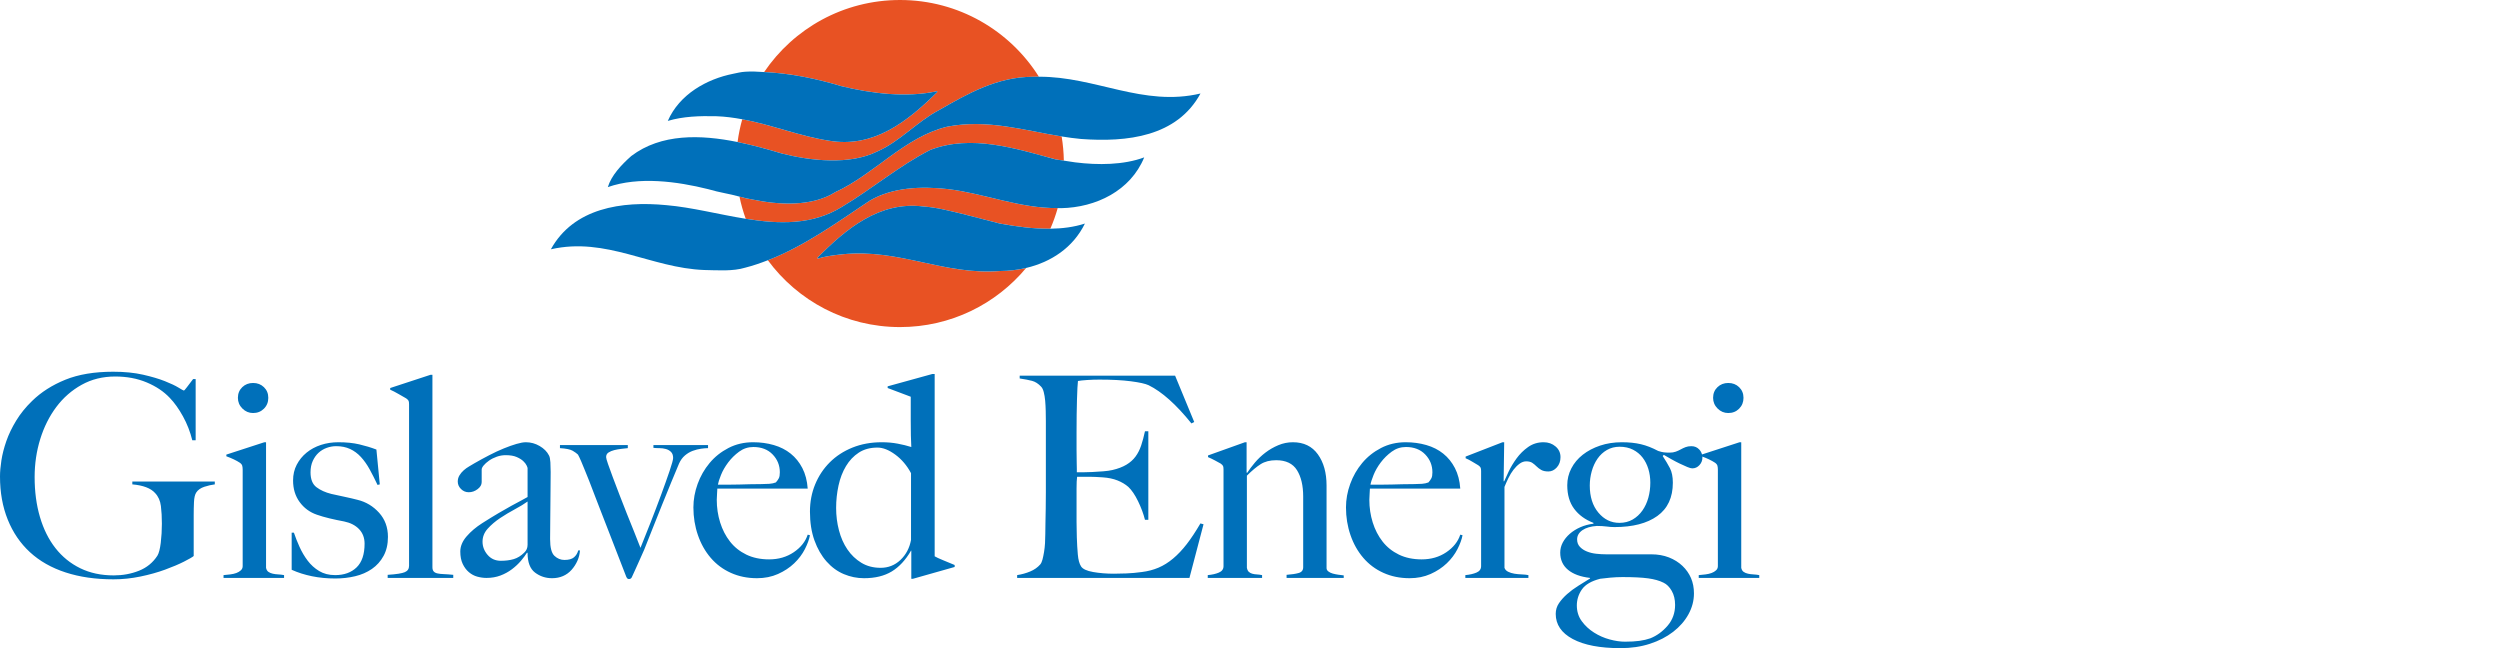<?xml version="1.0" encoding="UTF-8"?> <svg xmlns="http://www.w3.org/2000/svg" xmlns:xlink="http://www.w3.org/1999/xlink" width="270px" height="70px" viewBox="0 0 270 70" version="1.1"><title>logo-gisleved-energi</title><g id="logo-gisleved-energi" stroke="none" stroke-width="1" fill="none" fill-rule="evenodd"><g id="gislaved-energi"><path d="M94.701,16.38 C97.143,15.325 99.052,13.131 101.395,11.904 C104.533,10.107 107.681,8.302 111.563,8.293 C111.778,8.283 111.989,8.288 112.201,8.287 C109.07,3.31 103.525,0 97.201,0 C91.094,0 85.709,3.086 82.527,7.782 C85.402,7.916 88.199,8.503 90.865,9.304 C94.022,10.081 97.877,10.585 101.214,9.846 L101.214,9.954 C97.975,13.149 94.339,16.028 89.491,15.189 C86.272,14.683 83.347,13.47 80.163,12.88 C79.938,13.679 79.769,14.5 79.658,15.339 C81.361,15.683 83.009,16.15 84.497,16.596 C87.618,17.375 91.741,17.833 94.701,16.38" id="Fill-1" fill="#E85223"></path><path d="M93.904,21.688 C90.343,24.071 86.846,26.596 82.929,28.106 C86.152,32.483 91.343,35.325 97.201,35.325 C102.681,35.325 107.578,32.84 110.825,28.938 C109.91,29.153 108.962,29.263 108.017,29.27 C101.928,29.747 97.125,26.824 90.974,27.464 C90.06,27.563 89.147,27.672 88.296,27.934 L88.296,27.826 C91.381,24.704 95,21.706 99.731,22.301 C101.195,22.401 102.552,22.78 103.928,23.095 L107.98,24.142 C109.736,24.462 111.602,24.727 113.437,24.702 C113.75,23.983 114.015,23.24 114.232,22.475 C110.076,22.5 106.466,20.933 102.409,20.425 C99.441,20.09 96.357,20.234 93.904,21.688" id="Fill-3" fill="#E85223"></path><path d="M102.336,13.673 C97.759,14.747 94.429,18.817 90.215,20.748 C87.708,22.337 84.144,22.148 81.24,21.543 C80.77,21.473 80.314,21.361 79.863,21.234 C80.032,22.055 80.26,22.855 80.539,23.63 C84.151,24.211 87.745,24.323 90.938,22.337 C94.159,20.415 97.134,17.887 100.454,16.199 C104.923,14.476 109.771,16.065 113.987,17.212 L114.895,17.349 C114.879,16.461 114.799,15.589 114.657,14.736 C110.605,14.083 106.665,12.847 102.336,13.673" id="Fill-5" fill="#E85223"></path><path d="M90.865,9.304 C88.199,8.503 85.402,7.916 82.527,7.782 C81.591,7.738 81.312,7.693 80.488,7.746 C80.281,7.759 80.016,7.793 79.814,7.835 L79.179,7.969 C76.329,8.535 73.38,10.18 72.122,13.059 C73.778,12.563 75.579,12.509 77.368,12.553 C78.331,12.587 79.256,12.713 80.163,12.881 C83.347,13.47 86.273,14.683 89.491,15.189 C94.339,16.028 97.975,13.148 101.214,9.954 L101.214,9.847 C97.877,10.585 94.022,10.081 90.865,9.304" id="Fill-7" fill="#0070BA"></path><path d="M112.202,8.287 C111.988,8.288 111.778,8.283 111.562,8.293 C107.682,8.302 104.534,10.107 101.395,11.904 C99.053,13.131 97.144,15.325 94.702,16.38 C91.742,17.833 87.618,17.375 84.497,16.596 C83.009,16.15 81.36,15.683 79.658,15.339 C75.678,14.532 71.403,14.403 68.178,16.85 C67.092,17.807 66.017,18.972 65.645,20.208 C69.001,19.035 73.126,19.594 76.464,20.425 C77.812,20.819 78.737,20.918 79.863,21.234 C80.314,21.361 80.77,21.474 81.24,21.543 C84.144,22.148 87.708,22.337 90.214,20.749 C94.43,18.817 97.758,14.747 102.336,13.673 C106.666,12.847 110.604,14.083 114.657,14.736 C115.346,14.848 116.039,14.944 116.737,15.008 C121.739,15.379 127.112,14.765 129.654,10.098 C123.456,11.564 118.312,8.252 112.202,8.287" id="Fill-9" fill="#0070BA"></path><path d="M116.121,17.535 L114.895,17.349 L113.987,17.212 C109.771,16.065 104.923,14.476 100.454,16.199 C97.134,17.887 94.159,20.415 90.938,22.337 C87.745,24.324 84.151,24.211 80.539,23.63 C77.632,23.162 74.712,22.39 71.977,22.157 C67.138,21.688 61.955,22.465 59.494,26.923 C65.491,25.56 70.313,28.954 76.066,29.161 C77.541,29.189 79.142,29.316 80.481,28.909 C81.32,28.697 82.13,28.415 82.929,28.106 C86.845,26.596 90.344,24.071 93.904,21.688 C96.356,20.234 99.442,20.091 102.409,20.425 C106.465,20.933 110.076,22.5 114.232,22.475 C114.357,22.474 114.477,22.486 114.603,22.482 C118.356,22.409 122.092,20.614 123.576,16.995 C121.36,17.825 118.582,17.844 116.121,17.535" id="Fill-11" fill="#0070BA"></path><path d="M113.437,24.702 C111.602,24.727 109.736,24.463 107.98,24.143 L103.928,23.096 C102.552,22.779 101.195,22.401 99.73,22.301 C95,21.706 91.381,24.703 88.296,27.825 L88.296,27.934 C89.147,27.672 90.06,27.562 90.974,27.463 C97.125,26.825 101.928,29.747 108.017,29.269 C108.962,29.263 109.91,29.153 110.825,28.938 C113.49,28.31 115.884,26.77 117.171,24.143 C115.973,24.531 114.712,24.685 113.437,24.702" id="Fill-13" fill="#0070BA"></path><path d="M22.074,52.57 C21.668,52.703 21.375,52.91 21.193,53.193 C21.051,53.415 20.969,53.759 20.95,54.224 C20.929,54.69 20.919,55.155 20.919,55.619 L20.919,60.049 C20.777,60.171 20.427,60.373 19.87,60.656 C19.312,60.939 18.633,61.227 17.833,61.52 C17.032,61.815 16.145,62.061 15.172,62.264 C14.199,62.466 13.227,62.567 12.253,62.567 C10.327,62.567 8.605,62.319 7.085,61.823 C5.564,61.328 4.282,60.6 3.238,59.64 C2.195,58.679 1.393,57.505 0.837,56.12 C0.278,54.735 0,53.182 0,51.463 C0,50.958 0.05,50.376 0.152,49.718 C0.253,49.062 0.431,48.368 0.684,47.64 C0.937,46.913 1.292,46.175 1.749,45.426 C2.205,44.677 2.777,43.97 3.467,43.302 C4.439,42.351 5.635,41.588 7.054,41.011 C8.473,40.435 10.195,40.147 12.223,40.147 C13.439,40.147 14.513,40.254 15.447,40.466 C16.378,40.678 17.164,40.911 17.802,41.163 C18.44,41.416 18.932,41.649 19.277,41.861 C19.621,42.073 19.814,42.18 19.855,42.18 C19.895,42.18 20.007,42.059 20.189,41.815 C20.372,41.572 20.595,41.279 20.858,40.936 L21.131,40.936 L21.131,47.549 L20.767,47.549 C20.544,46.639 20.209,45.78 19.763,44.97 C19.318,44.162 18.841,43.494 18.334,42.968 C17.685,42.281 16.854,41.725 15.841,41.3 C14.827,40.875 13.693,40.663 12.436,40.663 C11.098,40.663 9.892,40.961 8.818,41.558 C7.743,42.154 6.831,42.954 6.081,43.954 C5.331,44.956 4.753,46.108 4.348,47.412 C3.943,48.717 3.74,50.088 3.74,51.524 C3.74,53.102 3.932,54.543 4.318,55.848 C4.702,57.152 5.26,58.269 5.99,59.2 C6.72,60.13 7.611,60.853 8.665,61.369 C9.72,61.885 10.926,62.143 12.284,62.143 C13.257,62.143 14.163,61.976 15.005,61.642 C15.846,61.308 16.51,60.767 16.997,60.019 C17.159,59.756 17.28,59.291 17.362,58.623 C17.442,57.956 17.483,57.268 17.483,56.56 C17.483,55.852 17.448,55.215 17.377,54.649 C17.306,54.083 17.098,53.617 16.754,53.253 C16.287,52.727 15.466,52.415 14.291,52.313 L14.291,52.009 L23.199,52.009 L23.199,52.313 C22.854,52.354 22.48,52.439 22.074,52.57 M28.505,44.137 C28.191,44.45 27.801,44.607 27.334,44.607 C26.888,44.607 26.503,44.445 26.179,44.121 C25.854,43.798 25.693,43.413 25.693,42.968 C25.693,42.502 25.849,42.119 26.164,41.815 C26.478,41.512 26.868,41.361 27.334,41.361 C27.801,41.361 28.191,41.512 28.505,41.815 C28.819,42.119 28.976,42.502 28.976,42.968 C28.976,43.434 28.819,43.823 28.505,44.137 L28.505,44.137 Z M24.142,62.416 L24.142,62.112 C24.385,62.092 24.628,62.067 24.872,62.036 C25.115,62.006 25.332,61.956 25.525,61.885 C25.717,61.814 25.88,61.718 26.011,61.596 C26.143,61.475 26.209,61.324 26.209,61.141 L26.209,50.735 C26.209,50.574 26.194,50.431 26.164,50.31 C26.134,50.188 26.047,50.078 25.905,49.977 C25.723,49.856 25.505,49.734 25.252,49.613 C24.998,49.491 24.73,49.38 24.446,49.279 L24.446,49.096 L28.551,47.762 L28.733,47.762 L28.733,61.324 C28.773,61.526 28.859,61.672 28.991,61.763 C29.123,61.855 29.281,61.92 29.463,61.96 C29.645,62.001 29.843,62.026 30.055,62.036 C30.269,62.047 30.476,62.072 30.679,62.112 L30.679,62.416 L24.142,62.416 Z M36.547,47.762 C37.398,47.762 38.148,47.838 38.797,47.989 C39.445,48.142 40.064,48.328 40.652,48.551 L41.017,52.312 L40.774,52.373 C40.489,51.767 40.206,51.206 39.922,50.689 C39.638,50.174 39.324,49.729 38.979,49.355 C38.635,48.981 38.245,48.692 37.809,48.49 C37.373,48.288 36.871,48.186 36.304,48.186 C35.959,48.186 35.62,48.247 35.286,48.369 C34.951,48.49 34.657,48.667 34.404,48.9 C34.15,49.132 33.942,49.426 33.78,49.779 C33.618,50.134 33.537,50.543 33.537,51.008 C33.537,51.757 33.75,52.293 34.175,52.616 C34.601,52.94 35.138,53.183 35.787,53.344 C36.233,53.445 36.719,53.552 37.247,53.662 C37.774,53.774 38.23,53.881 38.615,53.982 C39.527,54.204 40.302,54.67 40.941,55.376 C41.579,56.085 41.898,56.954 41.898,57.986 C41.898,58.775 41.741,59.457 41.427,60.034 C41.113,60.611 40.692,61.081 40.166,61.445 C39.638,61.809 39.035,62.071 38.356,62.233 C37.677,62.395 36.962,62.477 36.213,62.477 C35.32,62.477 34.48,62.395 33.689,62.233 C32.899,62.071 32.169,61.839 31.5,61.536 L31.5,57.531 L31.743,57.531 C31.905,58.016 32.106,58.528 32.349,59.063 C32.591,59.599 32.883,60.095 33.227,60.55 C33.57,61.005 33.984,61.379 34.469,61.672 C34.953,61.965 35.529,62.112 36.195,62.112 C37.164,62.112 37.936,61.834 38.512,61.278 C39.087,60.721 39.375,59.867 39.375,58.714 C39.375,58.088 39.177,57.567 38.784,57.151 C38.391,56.738 37.85,56.459 37.164,56.317 C36.618,56.217 36.094,56.105 35.589,55.984 C35.084,55.862 34.63,55.731 34.226,55.589 C33.459,55.327 32.838,54.871 32.364,54.224 C31.889,53.577 31.652,52.798 31.652,51.888 C31.652,51.261 31.783,50.695 32.047,50.189 C32.311,49.684 32.665,49.248 33.112,48.884 C33.557,48.52 34.074,48.243 34.662,48.05 C35.25,47.858 35.878,47.762 36.547,47.762 Z M46.702,40.48 L46.702,61.262 C46.702,61.465 46.748,61.616 46.839,61.717 C46.93,61.819 47.067,61.89 47.25,61.93 C47.432,61.971 47.665,61.996 47.948,62.006 C48.232,62.017 48.566,62.041 48.952,62.082 L48.952,62.415 L41.868,62.415 L41.868,62.082 C42.8,62.021 43.418,61.926 43.722,61.793 C44.027,61.662 44.178,61.435 44.178,61.111 L44.178,43.666 C44.178,43.505 44.163,43.383 44.133,43.302 C44.102,43.222 44.015,43.131 43.874,43.029 C43.692,42.928 43.418,42.771 43.053,42.558 C42.689,42.346 42.384,42.19 42.141,42.088 L42.141,41.906 L46.489,40.48 L46.702,40.48 Z M67.803,48.065 L67.803,48.399 C67.62,48.419 67.393,48.444 67.118,48.475 C66.845,48.506 66.586,48.551 66.343,48.611 C66.1,48.673 65.892,48.758 65.72,48.87 C65.547,48.981 65.461,49.147 65.461,49.369 C65.461,49.471 65.527,49.714 65.66,50.098 C65.791,50.483 65.963,50.957 66.176,51.524 C66.389,52.091 66.627,52.717 66.891,53.405 C67.154,54.093 67.423,54.78 67.696,55.467 C67.97,56.156 68.238,56.823 68.502,57.47 C68.765,58.118 68.988,58.684 69.171,59.169 C69.475,58.422 69.829,57.531 70.235,56.499 C70.64,55.467 71.026,54.457 71.391,53.465 C71.755,52.474 72.064,51.605 72.318,50.856 C72.571,50.108 72.698,49.643 72.698,49.461 C72.698,49.178 72.622,48.961 72.47,48.808 C72.318,48.657 72.131,48.551 71.907,48.49 C71.684,48.43 71.452,48.399 71.208,48.399 C70.965,48.399 70.752,48.389 70.57,48.369 L70.57,48.065 L76.468,48.065 L76.468,48.399 C76.266,48.399 76.017,48.419 75.723,48.46 C75.429,48.501 75.13,48.576 74.826,48.687 C74.523,48.798 74.238,48.965 73.975,49.188 C73.711,49.41 73.499,49.703 73.336,50.067 C73.093,50.634 72.814,51.302 72.5,52.07 C72.186,52.838 71.857,53.648 71.512,54.497 C71.167,55.346 70.828,56.195 70.494,57.046 C70.159,57.895 69.85,58.674 69.567,59.382 C69.404,59.746 69.267,60.054 69.156,60.307 C69.045,60.56 68.938,60.797 68.836,61.02 C68.735,61.242 68.639,61.455 68.548,61.658 C68.456,61.859 68.35,62.093 68.229,62.355 C68.167,62.477 68.066,62.537 67.925,62.537 C67.843,62.537 67.782,62.511 67.742,62.461 C67.701,62.411 67.671,62.365 67.65,62.325 C67.326,61.495 67.022,60.711 66.738,59.973 C66.454,59.235 66.161,58.476 65.857,57.698 C65.553,56.919 65.228,56.085 64.884,55.195 C64.785,54.941 64.684,54.677 64.579,54.405 L64.253,53.56 C64.086,53.124 63.911,52.668 63.728,52.191 L63.643,51.97 C63.594,51.847 63.537,51.703 63.47,51.539 C63.358,51.266 63.242,50.978 63.12,50.675 C62.999,50.371 62.877,50.078 62.755,49.795 C62.634,49.512 62.522,49.279 62.421,49.097 C62.299,48.975 62.111,48.839 61.858,48.687 C61.605,48.536 61.144,48.44 60.475,48.399 L60.475,48.065 L67.803,48.065 Z M100.944,40.389 L100.944,60.08 C101.107,60.181 101.411,60.322 101.856,60.504 C102.303,60.686 102.718,60.858 103.103,61.02 L103.103,61.233 L98.604,62.507 L98.421,62.507 L98.421,59.473 L98.39,59.473 C97.803,60.484 97.109,61.233 96.308,61.718 C95.507,62.203 94.507,62.446 93.312,62.446 C92.562,62.446 91.838,62.299 91.138,62.006 C90.44,61.713 89.815,61.258 89.268,60.641 C88.722,60.023 88.285,59.265 87.961,58.365 C87.637,57.466 87.475,56.428 87.475,55.255 C87.475,54.204 87.662,53.223 88.037,52.312 C88.412,51.403 88.939,50.609 89.618,49.931 C90.297,49.254 91.113,48.723 92.065,48.339 C93.019,47.954 94.073,47.762 95.228,47.762 C95.837,47.762 96.408,47.812 96.946,47.914 C97.483,48.015 97.975,48.136 98.421,48.278 C98.401,47.975 98.385,47.56 98.375,47.034 C98.365,46.507 98.36,45.972 98.36,45.426 L98.36,42.847 L95.866,41.906 L95.866,41.724 L100.701,40.389 L100.944,40.389 Z M56.796,47.762 C57.323,47.762 57.82,47.899 58.286,48.172 C58.752,48.444 59.087,48.784 59.29,49.188 C59.371,49.33 59.421,49.577 59.442,49.931 C59.462,50.286 59.472,50.634 59.472,50.978 C59.472,51.706 59.466,52.364 59.457,52.95 C59.446,53.537 59.442,54.103 59.442,54.648 C59.442,55.195 59.436,55.756 59.426,56.332 C59.416,56.909 59.411,57.542 59.411,58.229 C59.411,59.139 59.568,59.741 59.883,60.034 C60.196,60.327 60.556,60.474 60.961,60.474 C61.428,60.474 61.772,60.379 61.996,60.186 C62.219,59.993 62.37,59.746 62.452,59.443 L62.634,59.443 C62.614,59.826 62.522,60.201 62.361,60.565 C62.198,60.929 61.985,61.258 61.722,61.551 C61.458,61.844 61.149,62.067 60.795,62.219 C60.44,62.37 60.049,62.446 59.624,62.446 C58.934,62.446 58.321,62.244 57.784,61.839 C57.247,61.434 56.978,60.727 56.978,59.716 L56.917,59.685 C56.756,59.948 56.538,60.242 56.264,60.565 C55.99,60.888 55.666,61.192 55.292,61.475 C54.916,61.759 54.501,61.986 54.045,62.158 C53.589,62.329 53.087,62.416 52.539,62.416 C52.215,62.416 51.886,62.37 51.551,62.279 C51.217,62.189 50.913,62.026 50.639,61.794 C50.366,61.562 50.142,61.263 49.971,60.899 C49.798,60.535 49.712,60.09 49.712,59.564 C49.712,58.997 49.94,58.452 50.396,57.925 C50.852,57.4 51.414,56.924 52.083,56.499 C52.752,56.074 53.345,55.71 53.862,55.407 C54.379,55.103 54.83,54.845 55.215,54.634 C55.6,54.421 55.94,54.239 56.234,54.087 C56.527,53.936 56.776,53.799 56.978,53.678 L56.978,50.553 C56.978,50.513 56.943,50.417 56.872,50.265 C56.801,50.113 56.679,49.957 56.507,49.795 C56.335,49.633 56.097,49.486 55.793,49.355 C55.489,49.224 55.094,49.158 54.607,49.158 C54.283,49.158 53.963,49.213 53.649,49.325 C53.335,49.436 53.057,49.577 52.813,49.749 C52.57,49.922 52.377,50.093 52.236,50.265 C52.093,50.437 52.022,50.584 52.022,50.705 L52.022,52.07 C52.022,52.353 51.875,52.606 51.581,52.828 C51.288,53.051 50.968,53.162 50.624,53.162 C50.3,53.162 50.021,53.046 49.788,52.813 C49.554,52.581 49.438,52.312 49.438,52.009 C49.438,51.767 49.499,51.544 49.621,51.342 C49.742,51.14 49.894,50.957 50.077,50.796 C50.259,50.634 50.457,50.492 50.669,50.371 C50.883,50.25 51.07,50.138 51.232,50.037 C51.759,49.734 52.296,49.44 52.844,49.158 C53.391,48.874 53.912,48.632 54.41,48.43 C54.906,48.227 55.362,48.065 55.778,47.944 C56.193,47.822 56.533,47.762 56.796,47.762 Z M81.333,47.762 C82.124,47.762 82.869,47.863 83.568,48.065 C84.267,48.268 84.875,48.576 85.392,48.991 C85.909,49.405 86.33,49.926 86.654,50.552 C86.978,51.18 87.171,51.918 87.232,52.767 L77.472,52.767 C77.472,52.93 77.461,53.117 77.441,53.329 C77.421,53.541 77.411,53.759 77.411,53.981 C77.411,54.831 77.532,55.646 77.775,56.424 C78.019,57.203 78.373,57.891 78.84,58.487 C79.306,59.083 79.894,59.553 80.603,59.898 C81.313,60.242 82.133,60.413 83.066,60.413 C84.08,60.413 84.966,60.155 85.726,59.64 C86.487,59.124 86.988,58.492 87.232,57.743 L87.475,57.804 C87.393,58.249 87.211,58.75 86.928,59.306 C86.644,59.862 86.258,60.373 85.772,60.838 C85.286,61.303 84.702,61.688 84.024,61.991 C83.345,62.294 82.59,62.446 81.758,62.446 C80.725,62.446 79.783,62.254 78.931,61.869 C78.08,61.486 77.355,60.944 76.757,60.246 C76.159,59.549 75.697,58.729 75.374,57.789 C75.049,56.848 74.887,55.853 74.887,54.8 C74.887,53.95 75.039,53.107 75.343,52.267 C75.647,51.428 76.077,50.675 76.636,50.007 C77.192,49.339 77.871,48.799 78.672,48.384 C79.473,47.97 80.36,47.762 81.333,47.762 Z M94.771,48.339 C93.982,48.339 93.307,48.52 92.75,48.884 C92.192,49.248 91.731,49.734 91.367,50.341 C91.002,50.948 90.733,51.645 90.561,52.434 C90.389,53.223 90.302,54.032 90.302,54.861 C90.302,55.691 90.404,56.495 90.607,57.273 C90.808,58.052 91.113,58.74 91.518,59.336 C91.924,59.933 92.425,60.413 93.023,60.778 C93.621,61.141 94.315,61.324 95.105,61.324 C95.937,61.324 96.652,61.041 97.25,60.474 C97.847,59.908 98.227,59.19 98.39,58.319 L98.39,51.099 C97.944,50.27 97.377,49.603 96.688,49.097 C95.998,48.591 95.36,48.339 94.771,48.339 Z M56.978,54.163 C56.614,54.427 56.158,54.705 55.61,54.998 C55.063,55.291 54.531,55.61 54.014,55.953 C53.498,56.298 53.051,56.677 52.677,57.091 C52.302,57.506 52.114,57.976 52.114,58.502 C52.114,59.028 52.296,59.503 52.661,59.928 C53.026,60.353 53.502,60.565 54.09,60.565 C54.617,60.565 55.083,60.505 55.489,60.383 C55.894,60.262 56.269,60.029 56.614,59.685 C56.857,59.462 56.978,59.18 56.978,58.836 L56.978,54.163 Z M81.363,48.277 C80.796,48.277 80.284,48.444 79.828,48.778 C79.372,49.112 78.977,49.501 78.642,49.946 C78.308,50.391 78.049,50.841 77.867,51.296 C77.684,51.751 77.573,52.1 77.532,52.343 L78.779,52.343 C79.144,52.343 79.504,52.338 79.859,52.328 C80.213,52.318 80.583,52.308 80.968,52.298 C81.353,52.288 81.778,52.282 82.245,52.282 C82.549,52.282 82.833,52.272 83.096,52.252 C83.36,52.232 83.594,52.181 83.796,52.1 C83.938,51.938 84.044,51.787 84.115,51.645 C84.186,51.504 84.222,51.291 84.222,51.008 C84.222,50.26 83.963,49.618 83.446,49.082 C82.93,48.545 82.235,48.277 81.363,48.277 Z M128.46,62.415 L109.852,62.415 L109.852,62.112 C110.358,62.032 110.83,61.9 111.266,61.717 C111.701,61.536 112.061,61.283 112.346,60.959 C112.447,60.838 112.528,60.661 112.589,60.428 C112.649,60.196 112.705,59.928 112.756,59.624 C112.807,59.321 112.842,59.003 112.862,58.669 C112.882,58.335 112.892,58.007 112.892,57.683 C112.892,57.4 112.897,57.015 112.908,56.53 C112.918,56.044 112.928,55.513 112.938,54.937 C112.948,54.36 112.953,53.769 112.953,53.163 L112.953,51.403 L112.953,45.486 C112.953,45.122 112.948,44.749 112.938,44.363 C112.928,43.98 112.908,43.616 112.878,43.272 C112.847,42.928 112.796,42.619 112.725,42.346 C112.654,42.073 112.558,41.876 112.436,41.755 C112.133,41.431 111.808,41.224 111.463,41.132 C111.119,41.041 110.672,40.956 110.126,40.874 L110.126,40.571 L126.91,40.571 L128.977,45.577 L128.674,45.729 C127.031,43.687 125.491,42.311 124.051,41.603 C123.706,41.441 123.068,41.299 122.135,41.178 C121.203,41.057 120.068,40.997 118.73,40.997 C118.304,40.997 117.864,41.011 117.407,41.041 C116.951,41.072 116.622,41.108 116.419,41.148 C116.379,41.472 116.344,42.139 116.314,43.15 C116.283,44.162 116.268,45.334 116.268,46.67 L116.268,48.612 C116.268,49.138 116.273,49.568 116.283,49.901 C116.292,50.234 116.298,50.493 116.298,50.675 L116.298,51.008 L116.906,51.008 C117.21,51.008 117.56,50.998 117.956,50.978 C118.35,50.957 118.745,50.932 119.141,50.902 C119.536,50.872 119.865,50.826 120.129,50.765 C120.738,50.625 121.243,50.431 121.649,50.189 C122.054,49.946 122.384,49.653 122.637,49.309 C122.891,48.965 123.093,48.566 123.246,48.111 C123.398,47.656 123.534,47.145 123.656,46.579 L124.02,46.579 L124.02,56.135 L123.656,56.135 C123.493,55.489 123.246,54.821 122.911,54.133 C122.577,53.445 122.227,52.93 121.862,52.586 C121.537,52.303 121.148,52.07 120.692,51.888 C120.236,51.706 119.704,51.595 119.095,51.554 C118.791,51.534 118.538,51.519 118.335,51.509 C118.132,51.498 117.929,51.493 117.727,51.493 L117.119,51.493 L116.328,51.493 C116.288,51.777 116.268,52.191 116.268,52.737 L116.268,54.436 L116.268,55.346 L116.268,56.378 C116.268,56.702 116.273,57.01 116.283,57.303 C116.292,57.597 116.298,57.845 116.298,58.046 C116.318,58.694 116.353,59.305 116.404,59.882 C116.454,60.458 116.572,60.888 116.754,61.171 C116.936,61.455 117.373,61.657 118.062,61.778 C118.75,61.9 119.5,61.96 120.312,61.96 C120.656,61.96 121.097,61.95 121.635,61.93 C122.171,61.91 122.733,61.859 123.322,61.778 C123.97,61.698 124.568,61.541 125.116,61.308 C125.663,61.076 126.19,60.747 126.696,60.322 C127.203,59.897 127.695,59.377 128.172,58.76 C128.647,58.144 129.138,57.4 129.646,56.53 L129.981,56.621 L128.46,62.415 Z M138.95,62.415 L138.95,62.082 C139.498,62.041 139.933,61.975 140.257,61.884 C140.582,61.793 140.744,61.586 140.744,61.262 L140.744,53.617 C140.744,52.444 140.521,51.498 140.076,50.781 C139.629,50.063 138.879,49.703 137.826,49.703 C137.156,49.703 136.599,49.845 136.154,50.129 C135.707,50.412 135.211,50.826 134.664,51.372 L134.664,61.323 C134.703,61.526 134.774,61.672 134.876,61.763 C134.977,61.854 135.098,61.92 135.241,61.96 C135.383,62.002 135.545,62.026 135.727,62.036 C135.91,62.047 136.102,62.071 136.305,62.112 L136.305,62.415 L130.437,62.415 L130.437,62.112 C130.903,62.071 131.303,61.981 131.638,61.839 C131.973,61.698 132.14,61.465 132.14,61.141 L132.14,50.705 C132.14,50.543 132.124,50.422 132.094,50.341 C132.063,50.26 131.977,50.169 131.835,50.067 C131.653,49.967 131.44,49.85 131.198,49.719 C130.954,49.587 130.711,49.472 130.467,49.37 L130.467,49.188 L134.45,47.762 L134.633,47.762 L134.633,51.039 L134.694,51.069 C134.916,50.725 135.193,50.356 135.527,49.962 C135.86,49.568 136.239,49.208 136.663,48.884 C137.086,48.561 137.551,48.293 138.056,48.081 C138.562,47.868 139.087,47.762 139.632,47.762 C140.804,47.762 141.703,48.197 142.329,49.067 C142.955,49.936 143.268,51.058 143.268,52.434 L143.268,61.353 C143.268,61.495 143.333,61.616 143.465,61.717 C143.597,61.819 143.755,61.895 143.937,61.945 C144.12,61.996 144.317,62.036 144.53,62.067 C144.743,62.097 144.941,62.123 145.122,62.142 L145.122,62.415 L138.95,62.415 Z M153.925,49.082 C153.408,48.545 152.714,48.277 151.842,48.277 C151.274,48.277 150.763,48.444 150.307,48.778 C149.85,49.112 149.455,49.501 149.12,49.946 C148.785,50.391 148.528,50.841 148.345,51.296 C148.163,51.751 148.051,52.1 148.011,52.343 L149.257,52.343 C149.622,52.343 149.981,52.338 150.337,52.328 C150.691,52.318 151.062,52.308 151.446,52.298 C151.831,52.288 152.257,52.282 152.723,52.282 C153.028,52.282 153.312,52.272 153.575,52.252 C153.838,52.232 154.071,52.181 154.274,52.1 C154.416,51.938 154.522,51.787 154.593,51.645 C154.665,51.504 154.7,51.291 154.7,51.008 C154.7,50.26 154.441,49.618 153.925,49.082 M157.406,59.306 C157.122,59.862 156.737,60.373 156.251,60.838 C155.764,61.303 155.181,61.688 154.503,61.991 C153.822,62.294 153.068,62.446 152.237,62.446 C151.203,62.446 150.261,62.254 149.41,61.869 C148.558,61.486 147.833,60.944 147.235,60.246 C146.637,59.549 146.175,58.729 145.852,57.789 C145.527,56.848 145.366,55.853 145.366,54.8 C145.366,53.95 145.517,53.107 145.822,52.267 C146.125,51.428 146.556,50.675 147.114,50.007 C147.671,49.339 148.35,48.799 149.15,48.384 C149.951,47.97 150.838,47.762 151.811,47.762 C152.602,47.762 153.347,47.863 154.046,48.065 C154.746,48.268 155.354,48.576 155.87,48.991 C156.387,49.405 156.808,49.926 157.132,50.552 C157.456,51.18 157.649,51.918 157.709,52.767 L147.95,52.767 C147.95,52.93 147.939,53.117 147.919,53.329 C147.899,53.541 147.889,53.759 147.889,53.981 C147.889,54.831 148.011,55.646 148.254,56.424 C148.497,57.203 148.852,57.891 149.318,58.487 C149.784,59.083 150.372,59.553 151.081,59.898 C151.791,60.242 152.612,60.413 153.544,60.413 C154.558,60.413 155.445,60.155 156.205,59.64 C156.965,59.124 157.467,58.492 157.709,57.743 L157.953,57.804 C157.872,58.249 157.69,58.75 157.406,59.306 M175.162,47.762 C175.932,47.762 176.617,47.833 177.215,47.975 C177.813,48.116 178.435,48.358 179.085,48.703 C179.328,48.783 179.536,48.834 179.708,48.854 C179.881,48.874 180.089,48.884 180.332,48.884 C180.575,48.884 180.793,48.849 180.985,48.779 C181.177,48.708 181.355,48.627 181.518,48.536 C181.679,48.445 181.852,48.364 182.035,48.293 C182.217,48.221 182.43,48.187 182.672,48.187 C183.017,48.187 183.3,48.308 183.524,48.551 C183.667,48.707 183.764,48.883 183.816,49.08 L187.872,47.762 L188.054,47.762 L188.054,61.324 C188.095,61.526 188.181,61.672 188.312,61.763 C188.444,61.855 188.602,61.92 188.784,61.96 C188.966,62.001 189.164,62.026 189.377,62.036 C189.59,62.047 189.797,62.072 190,62.112 L190,62.416 L183.463,62.416 L183.463,62.112 C183.707,62.092 183.949,62.067 184.193,62.036 C184.436,62.006 184.654,61.956 184.846,61.885 C185.038,61.814 185.2,61.718 185.333,61.596 C185.464,61.475 185.53,61.324 185.53,61.141 L185.53,50.735 C185.53,50.574 185.515,50.431 185.485,50.31 C185.455,50.188 185.367,50.078 185.227,49.977 C185.044,49.856 184.826,49.734 184.573,49.613 C184.345,49.504 184.105,49.403 183.854,49.311 L183.859,49.431 C183.859,49.735 183.752,50.002 183.539,50.234 C183.327,50.467 183.068,50.584 182.763,50.584 C182.642,50.584 182.461,50.533 182.217,50.431 C181.974,50.33 181.705,50.209 181.411,50.067 C181.117,49.927 180.818,49.769 180.514,49.598 C180.21,49.426 179.936,49.269 179.693,49.127 L179.571,49.248 C179.876,49.714 180.134,50.148 180.347,50.553 C180.559,50.957 180.667,51.483 180.667,52.131 C180.667,53.729 180.108,54.927 178.994,55.726 C177.879,56.525 176.339,56.924 174.372,56.924 C174.088,56.924 173.8,56.904 173.506,56.863 C173.212,56.824 172.862,56.802 172.456,56.802 C171.808,56.843 171.291,56.995 170.906,57.257 C170.521,57.521 170.328,57.855 170.328,58.259 C170.328,58.583 170.43,58.85 170.633,59.063 C170.834,59.275 171.089,59.442 171.393,59.563 C171.696,59.685 172.031,59.766 172.396,59.806 C172.761,59.847 173.115,59.866 173.46,59.866 L178.325,59.866 C179.034,59.866 179.673,59.979 180.241,60.2 C180.808,60.424 181.294,60.727 181.7,61.111 C182.105,61.495 182.415,61.936 182.628,62.431 C182.84,62.926 182.947,63.478 182.947,64.084 C182.947,64.873 182.749,65.626 182.353,66.345 C181.958,67.062 181.406,67.695 180.697,68.24 C179.987,68.787 179.151,69.217 178.188,69.53 C177.225,69.843 176.166,70 175.011,70 C172.801,70 171.083,69.672 169.857,69.014 C168.63,68.357 168.018,67.452 168.018,66.299 C168.018,65.874 168.134,65.49 168.367,65.146 C168.6,64.802 168.894,64.474 169.25,64.16 C169.603,63.846 169.998,63.553 170.435,63.28 C170.87,63.007 171.301,62.738 171.727,62.476 L171.727,62.415 C170.693,62.294 169.898,62.002 169.34,61.536 C168.783,61.071 168.504,60.454 168.504,59.685 C168.504,59.301 168.595,58.937 168.778,58.593 C168.96,58.249 169.214,57.936 169.538,57.653 C169.862,57.369 170.242,57.131 170.678,56.939 C171.114,56.748 171.585,56.621 172.092,56.56 L172.092,56.469 C171.2,56.126 170.506,55.619 170.01,54.952 C169.511,54.285 169.264,53.435 169.264,52.404 C169.264,51.756 169.412,51.15 169.705,50.584 C169.998,50.017 170.408,49.527 170.936,49.112 C171.464,48.698 172.087,48.369 172.807,48.126 C173.525,47.884 174.311,47.762 175.162,47.762 Z M175.224,62.324 C174.798,62.324 174.362,62.345 173.916,62.385 C173.47,62.426 173.105,62.465 172.821,62.506 C171.869,62.749 171.21,63.133 170.845,63.66 C170.48,64.185 170.298,64.762 170.298,65.389 C170.298,66.035 170.475,66.602 170.83,67.088 C171.184,67.574 171.626,67.983 172.153,68.316 C172.68,68.65 173.242,68.898 173.84,69.059 C174.438,69.221 174.99,69.302 175.497,69.302 C176.105,69.302 176.626,69.272 177.063,69.212 C177.499,69.151 177.889,69.059 178.234,68.938 C178.943,68.655 179.566,68.2 180.103,67.574 C180.64,66.946 180.91,66.197 180.91,65.329 C180.91,64.741 180.788,64.236 180.545,63.811 C180.301,63.386 180.007,63.094 179.662,62.931 C179.217,62.708 178.66,62.552 177.991,62.461 C177.321,62.37 176.399,62.324 175.224,62.324 Z M162.453,47.762 L162.392,51.979 L162.453,51.979 C162.554,51.737 162.716,51.383 162.939,50.918 C163.163,50.452 163.446,49.982 163.791,49.506 C164.135,49.032 164.551,48.622 165.038,48.278 C165.524,47.934 166.081,47.762 166.71,47.762 C167.216,47.762 167.647,47.914 168.001,48.218 C168.356,48.52 168.534,48.905 168.534,49.37 C168.534,49.815 168.402,50.184 168.139,50.477 C167.875,50.771 167.571,50.918 167.227,50.918 C166.901,50.918 166.644,50.862 166.451,50.751 C166.258,50.639 166.091,50.513 165.949,50.371 C165.808,50.23 165.655,50.103 165.494,49.992 C165.331,49.881 165.108,49.825 164.824,49.825 C164.582,49.825 164.343,49.911 164.11,50.083 C163.877,50.255 163.659,50.472 163.456,50.735 C163.253,50.998 163.071,51.296 162.909,51.63 C162.746,51.964 162.604,52.282 162.483,52.586 L162.483,61.323 C162.544,61.505 162.676,61.647 162.879,61.748 C163.081,61.85 163.309,61.92 163.562,61.961 C163.816,62.002 164.08,62.026 164.353,62.036 C164.627,62.047 164.865,62.071 165.068,62.112 L165.068,62.416 L158.257,62.416 L158.257,62.112 C158.723,62.071 159.123,61.981 159.458,61.839 C159.793,61.698 159.959,61.465 159.959,61.141 L159.959,50.887 C159.959,50.725 159.944,50.604 159.914,50.523 C159.884,50.442 159.797,50.351 159.656,50.25 C159.473,50.148 159.261,50.022 159.017,49.87 C158.774,49.719 158.531,49.593 158.288,49.491 L158.288,49.309 L162.271,47.762 L162.453,47.762 Z M174.92,48.248 C174.412,48.248 173.957,48.364 173.551,48.596 C173.146,48.829 172.807,49.142 172.532,49.537 C172.259,49.932 172.051,50.381 171.91,50.887 C171.767,51.392 171.696,51.908 171.696,52.434 C171.696,53.648 172.005,54.624 172.624,55.362 C173.242,56.1 173.997,56.469 174.89,56.469 C175.436,56.469 175.918,56.348 176.333,56.105 C176.749,55.862 177.098,55.539 177.382,55.134 C177.666,54.73 177.879,54.269 178.021,53.754 C178.163,53.238 178.234,52.697 178.234,52.131 C178.234,51.605 178.163,51.11 178.021,50.644 C177.879,50.179 177.672,49.769 177.397,49.415 C177.124,49.062 176.779,48.779 176.364,48.566 C175.948,48.353 175.467,48.248 174.92,48.248 Z M186.655,41.361 C187.121,41.361 187.512,41.512 187.826,41.815 C188.139,42.119 188.297,42.502 188.297,42.968 C188.297,43.434 188.139,43.823 187.826,44.137 C187.512,44.45 187.121,44.607 186.655,44.607 C186.21,44.607 185.824,44.445 185.5,44.121 C185.176,43.798 185.014,43.413 185.014,42.968 C185.014,42.502 185.17,42.119 185.485,41.815 C185.799,41.512 186.189,41.361 186.655,41.361 Z" fill="#0070BA"></path></g></g></svg> 